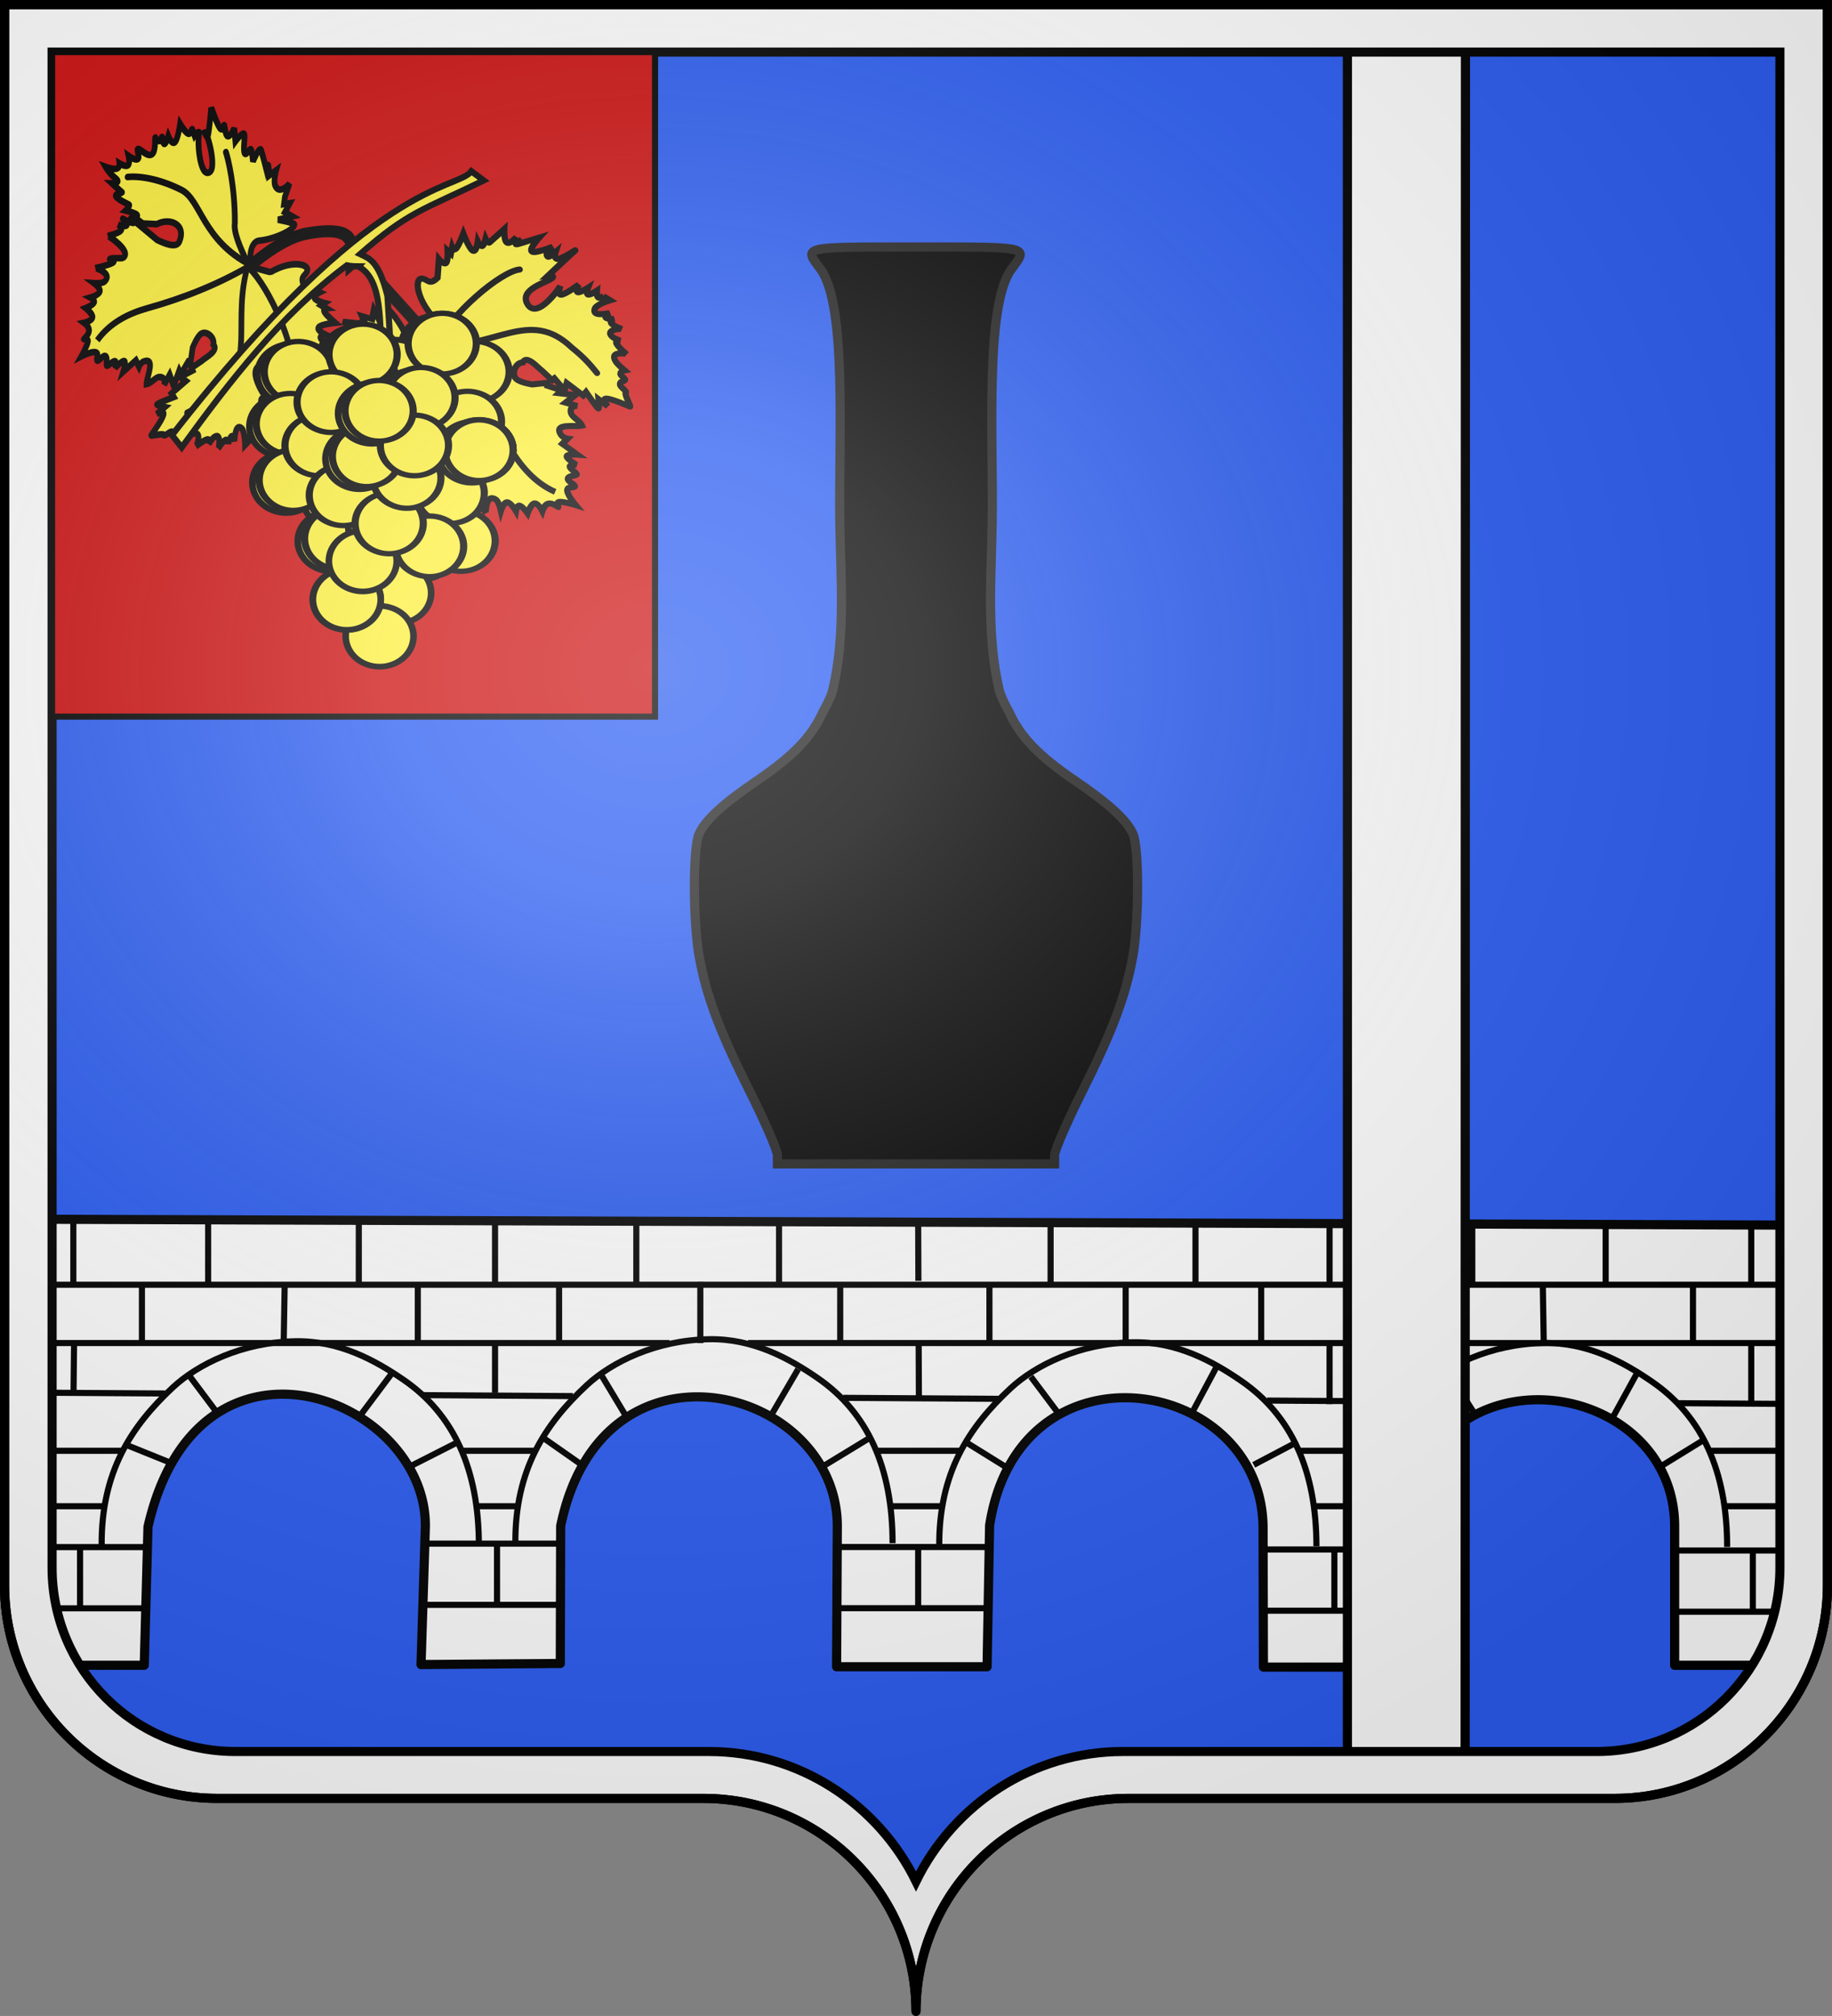<svg xmlns="http://www.w3.org/2000/svg" xmlns:xlink="http://www.w3.org/1999/xlink" width="600" height="659.979" viewBox="0 0 158.75 174.62"><rect x="0" y="0" width="158.75" height="174.62" fill="#808080" stroke="none"/><defs><g id="c"><path id="b" d="M0 0v1h.5z" transform="rotate(18 3.157 -.5)"/><use xlink:href="#b" width="810" height="540" transform="scale(-1 1)"/></g><g id="d"><use xlink:href="#c" width="810" height="540" transform="rotate(72)"/><use xlink:href="#c" width="810" height="540" transform="rotate(144)"/></g><radialGradient xlink:href="#a" id="e" cx="285.186" cy="200.448" r="300" fx="285.186" fy="200.448" gradientTransform="matrix(.41 0 0 .357 -60.297 -13.563)" gradientUnits="userSpaceOnUse"/><linearGradient id="a"><stop offset="0" style="stop-color:white;stop-opacity:.314"/><stop offset=".19" style="stop-color:white;stop-opacity:.251"/><stop offset=".6" style="stop-color:#6b6b6b;stop-opacity:.125"/><stop offset="1" style="stop-color:black;stop-opacity:.125"/></linearGradient></defs><path d="M79.375 174.228c0-10.187 8.256-18.455 18.428-18.455h42.122c10.172 0 18.428-8.269 18.428-18.456V.397H.397v136.92c0 10.187 8.256 18.456 18.428 18.456h42.122c10.172 0 18.428 8.268 18.428 18.455" style="display:inline;fill:#2b5df2;fill-opacity:1;fill-rule:nonzero;stroke:none;stroke-width:.794;stroke-linecap:round;stroke-linejoin:round;stroke-miterlimit:4;stroke-dasharray:none;stroke-dashoffset:0;stroke-opacity:1"/><path d="M91.385 100.064c0-.414 1.082-2.91 2.404-5.546 2.636-5.254 3.759-8.252 4.376-11.683.54-3 .552-9.308.021-10.575-.49-1.17-2.09-2.646-5.038-4.647-3.144-2.135-4.72-3.774-5.7-5.933 0 0-.69-1.205-.85-1.87-1.118-4.678-.703-9.606-.623-14.415.123-7.39-.657-18.974 1.692-22.108 1.459-1.946 1.69-1.893-8.292-1.893s-9.75-.053-8.292 1.893c2.349 3.134 1.57 14.718 1.692 22.108.08 4.809.495 9.737-.624 14.414-.159.666-.85 1.87-.85 1.87-.98 2.16-2.555 3.8-5.699 5.934-2.948 2.001-4.547 3.477-5.038 4.647-.531 1.267-.519 7.575.021 10.575.617 3.43 1.74 6.429 4.376 11.683 1.322 2.636 2.404 5.132 2.404 5.546v.753h24.02z" style="fill:#000;stroke:#1f1f1f;stroke-width:.794;stroke-miterlimit:4;stroke-dasharray:none;stroke-opacity:1"/><path d="M.442 105.6v32.938a18.4 18.4 0 0 0 1.305 5.708H12.5l.324-11.994c4.325-18.95 24.17-11.202 24.035 0l-.375 11.932 12.069-.094.031-11.9c3.576-17.52 24.009-12.103 23.973.062l-.063 12.12h13.04l.22-12.245c2.544-16.41 23.419-12.976 23.694.031l.032 12.245h12.194v-12.276c2.276-16.126 23.469-12.83 23.44.125v11.994h11.888a18.4 18.4 0 0 0 1.305-5.702v-32.413z" style="display:inline;fill:#fff;fill-opacity:1;fill-rule:nonzero;stroke:#000100;stroke-width:.794;stroke-linecap:round;stroke-linejoin:round;stroke-miterlimit:4;stroke-dasharray:none;stroke-dashoffset:0;stroke-opacity:1"/><path d="M-129.431 81.962h13.251M-129.431 87.262h12.722M-122.676 81.962v5.3" style="fill:none;fill-rule:evenodd;stroke:#000;stroke-width:.53;stroke-linecap:butt;stroke-linejoin:miter;stroke-miterlimit:4;stroke-dasharray:none;stroke-opacity:1" transform="translate(202.239 52.04)"/><path d="M-165.426 81.669h11.741M-165.426 86.972h11.741M-159.17 81.669v5.303M-201.592 81.97h12.34M-201.673 87.273h11.891M-195.302 81.97v5.303M-80.258 82.175h-12.46M-80.258 87.478h-12.46M-86.61 82.175v5.303M-57.103 82.266h12.79M-57.103 87.567h13.187M-50.348 82.266v5.3" style="display:inline;fill:none;fill-rule:evenodd;stroke:#000;stroke-width:.53;stroke-linecap:butt;stroke-linejoin:miter;stroke-miterlimit:4;stroke-dasharray:none;stroke-opacity:1" transform="translate(202.239 52.04)"/><path d="M-85.26 81.962c-.045-6.334 2.548-10.301 6.174-13.675 2.147-2 6-3.912 10.61-3.994 3.805-.068 6.936 1.664 9.377 3.34q6.525 4.482 6.525 14.329" style="fill:none;fill-rule:evenodd;stroke:#000;stroke-width:.53;stroke-linecap:butt;stroke-linejoin:miter;stroke-miterlimit:4;stroke-dasharray:none;stroke-opacity:1" transform="translate(202.239 52.04)"/><path d="M-120.85 81.897c-.045-6.334 2.548-10.3 6.173-13.675 2.148-2 6-3.911 10.611-3.994 3.804-.068 6.936 1.664 9.376 3.34q6.525 4.482 6.526 14.329M-157.58 81.632c-.044-6.334 2.549-10.3 6.174-13.675 2.148-2 6-3.911 10.61-3.994 3.805-.068 6.936 1.664 9.377 3.34q6.525 4.482 6.525 14.329M-193.43 81.808c-.044-6.333 2.55-10.3 6.175-13.675 2.147-1.999 6-3.91 10.61-3.993 3.805-.068 6.936 1.664 9.377 3.34q6.525 4.482 6.525 14.328" style="display:inline;fill:none;fill-rule:evenodd;stroke:#000;stroke-width:.53;stroke-linecap:butt;stroke-linejoin:miter;stroke-miterlimit:4;stroke-dasharray:none;stroke-opacity:1" transform="translate(202.239 52.04)"/><path d="m-191.27 73.127 4.04 1.63M-185.97 66.943l2.65 3.534M-168.301 66.943l-2.65 3.534M-162.564 72.878l-3.97 2.016" style="fill:none;fill-rule:evenodd;stroke:#000;stroke-width:.53;stroke-linecap:butt;stroke-linejoin:miter;stroke-miterlimit:4;stroke-dasharray:none;stroke-opacity:1" transform="translate(202.239 52.04)"/><path d="m-155.106 72.55 3.417 2.392M-150.18 66.99l2.275 3.784M-133.075 66.554l-2.213 3.783M-126.837 72.488l-4.033 2.454M-118.524 72.893l3.855 2.391M-112.911 67.208l2.65 3.534M-96.805 66.334l-2.088 3.908M-90.005 72.955l-3.596 1.892M-82.791 72.737l3.605 2.142M-76.866 66.616l2.276 3.596M-60.26 66.678l-2.213 4.034M-54.584 72.675l-3.784 2.329" style="display:inline;fill:none;fill-rule:evenodd;stroke:#000;stroke-width:.53;stroke-linecap:butt;stroke-linejoin:miter;stroke-miterlimit:4;stroke-dasharray:none;stroke-opacity:1" transform="translate(202.239 52.04)"/><path d="M-201.871 59.243h158.156M-144.224 64.293h-57.647m157.748 0h-93.292M-165.65 68.806l13.055.084m23.425.15 13.493.086m23.237.15 12.12.077m23.55.151 12.806.083m-157.408-1.01 13.421.086M-191.637 73.627h-10.076m45.807 0h-6.309m43.227 0h-7.308m42.79 0h-6.122m45.692 0h-10.023M-161.028 78.428h3.623m32.233 0h4.56m32.233 0h3.186m32.42 0h8.98m-158.078 0h8.61M-87.027 64.293v5.3m0-15.9v5.476M-122.633 64.217l.02 4.815m-.063-15.215.02 5.09M-50.486 64.217v5.377m0-15.902v5.527M-63.103 53.817v5.3M-55.536 58.993v5.3M-68.547 59.305l.08 4.988M-74.66 53.692v5.3M-79.96 58.993v5.3M-92.952 58.993v5.3M-98.645 53.88v5.3M-111.2 53.692v5.3M-116.501 58.993v5.3M-129.431 58.993v5.3M-134.732 53.692v5.3M-147.1 53.692v5.3M-159.342 64.154v4.422m0-14.571v5.152M-153.792 58.993v5.3M-166.035 59.118v5.095M-171.148 53.692v5.3M-184.203 53.692v5.3M-177.573 59.368l-.08 4.72M-195.884 53.692v5.3M-189.94 58.993v5.3M-195.821 64.293l-.045 4.159" style="fill:none;fill-rule:evenodd;stroke:#000;stroke-width:.53;stroke-linecap:butt;stroke-linejoin:miter;stroke-miterlimit:4;stroke-dasharray:none;stroke-opacity:1" transform="translate(202.239 52.04)"/><path d="M-141.554 59v5.301M-104.696 59.188v5.3" style="display:inline;fill:none;fill-rule:evenodd;stroke:#000;stroke-width:.53;stroke-linecap:butt;stroke-linejoin:miter;stroke-miterlimit:4;stroke-dasharray:none;stroke-opacity:1" transform="translate(202.239 52.04)"/><path d="m126.974 61.042.014-57.613h-10.229v149.808h10.201z" style="fill:#fff;stroke:#000;stroke-width:.794;stroke-miterlimit:4;stroke-dasharray:none;stroke-opacity:1"/><path d="M.395.395V137.32c0 10.188 8.258 18.455 18.43 18.455h42.12c10.172 0 18.43 8.267 18.43 18.455 0-10.188 8.258-18.455 18.43-18.455h42.12c10.172 0 18.43-8.267 18.43-18.455V.395Zm4.118 4.118h149.724v131.285c0 8.809-7.101 15.917-15.892 15.917h-41.02c-7.873 0-14.687 4.6-17.95 11.245-3.263-6.644-10.077-11.245-17.95-11.245h-41.02c-8.79 0-15.892-7.108-15.892-15.917z" style="color:#000;font-style:normal;font-variant:normal;font-weight:400;font-stretch:normal;font-size:medium;line-height:normal;font-family:Sans;-inkscape-font-specification:Sans;text-indent:0;text-align:start;text-decoration:none;text-decoration-line:none;letter-spacing:normal;word-spacing:normal;text-transform:none;writing-mode:lr-tb;direction:ltr;baseline-shift:baseline;text-anchor:start;display:inline;overflow:visible;visibility:visible;fill:#fff;fill-opacity:1;stroke:#000;stroke-width:.79;stroke-miterlimit:4;stroke-dasharray:none;stroke-opacity:1;marker:none"/><rect width="52.248" height="57.561" x="4.513" y="4.513" ry="0" style="fill:#cd0f0f;fill-opacity:1;fill-rule:nonzero;stroke:#000;stroke-width:.529;stroke-linecap:square;stroke-linejoin:miter;stroke-miterlimit:4;stroke-dasharray:none;stroke-opacity:1"/><g style="opacity:1"><g style="stroke:#000;stroke-width:3.144;stroke-miterlimit:4;stroke-dasharray:none;stroke-opacity:1"><g style="stroke:#000;stroke-width:2.281;stroke-miterlimit:4;stroke-dasharray:none;stroke-opacity:1"><path d="m821.35 472.914-1.106-43.995s-4.95 5.947-4.937 6.28c.414 10.392-4.74 16.859-6.634 13.773-.93-1.191-.184-3.244-4.278-2.811l-4.975 4.992s.046-2.8-1.106-2.68c-1.152.117-3.502 3.153-3.502 3.153l-.184-1.577-1.843 1.42s.553-1.46-1.105-1.105c-1.659.355-5.529 2.523-5.529 2.523s2.027-5.558 1.474-6.938-3.685 1.42-3.685 1.42.552-1.972-.185-2.208-2.764 1.261-2.764 1.261.553-1.892-.184-1.892-7.556.473-7.556.473 2.949-3.154 2.58-4.415-4.054-.631-4.054-.631 1.889-.946 1.658-1.42c-.23-.472-2.58-.472-2.58-.472s6.082.946.369-1.104-6.082-2.208-6.082-2.208 6.082-.946 5.713-2.365-7.187-3.311-7.187-3.311 4.285.078 3.87-1.735c-.127-.554-3.317-.473-3.317-.473s2.442-1.537.921-2.523c-1.52-.986-8.108-1.42-7.002-1.42 1.105 0 14.005-1.103 14.005-1.103s-2.587-1.556-.368-1.577c2.37-.022 12.12 4.273 13.263-1.892 1.279-6.9-13.49-2.51-14-2.208 0 0 3.409-1.734 2.027-2.68s-7.556-1.104-7.556-1.104 2.672-1.144 2.211-1.893c-.46-.749-4.054-1.103-4.054-1.103s2.12-1.183 1.659-1.893-3.502-.946-3.502-.946 1.475-1.458 1.29-2.207c-.184-.75-2.027-.789-2.027-.789h.184l-.921-2.68s4.391 1.745 6.234 1.115c3.16-1.517-1.026-3.618-2.917-4.742 0 0 2.396.315 2.212-.473-.185-.789-2.028-2.208-2.028-2.208s1.797.513 1.843-.63-1.658-3.943-1.658-3.943c.23.492 5.47 3.82 4.607-.315-.162-.776-1.29-2.68-1.29-2.68s1.474 1.34 1.843 0c.368-1.341-.369-5.362-.369-5.362.064.437 4.38 5.148 4.976.315.174-1.414-.369-4.415-.369-4.415s1.429.71 2.027 0c.6-.71-.552-2.838.369-2.838s1.705.788 2.396-.158-.553-3.47.368-3.627c.922-.158 1.843-5.519 2.212-4.888.368.63 3.225 6.307 4.791 7.569s1.474-2.523 1.474-2.523l.922 4.1s2.211-3.154 2.396-2.523c.184.63-.553 7.41-.553 7.41l1.658-.314 1.659 7.253 2.396-1.577v5.677h1.105l.553 4.888c.505 1.757.298 8.14 3.502 6.803 2.211 1.582 6.157-.618 5.973-3.165-.137-1.895-3.21-5.215-3.21-5.215l-4.79-2.996.737-.788-2.949-4.573 1.474-.158-4.238-4.257h4.607l-2.58-3.627s1.498 1.643 2.948.315c1.982-1.813-.184-4.533.553-6.938 2.396 1.03 7.372 7.208 8.293 2.365.297-1.56-.921-2.838-.921-2.838l2.764-.315-1.659-6.465s2.81 2.562 3.502 1.892c.69-.67-.737-4.573-.737-4.573s1.797 1.656 2.395.946c.6-.71-.737-3.785 0-3.785.738 0 2.627 1.538 3.502.789.875-.75-.922-3.785 0-3.785.921 0 2.073 1.853 3.133.474s1.105-5.993 1.105-5.993 2.488 3.706 3.87 4.573 1.475-1.734 1.659-1.103c.184.63.645 2.562 2.027 3.153s3.502-.788 3.502-.788-.83 3.272.368 3.942 4.423-1.262 4.423-1.262-.322 3.115.369 3.943c.69.828 2.395-.631 2.395-.631s-.69 3.548.369 4.415c1.06.867 3.87-.946 3.87-.946s-1.644 3.037-1.29 4.258c1.244 4.29 6.266-1.466 6.266-1.577 0 0-1.429 5.676-1.29 7.411.138 1.735 1.889-1.656 1.842-.473s-2.139 4.56-2.027 5.204c.737 4.22 10.32-2.667 10.32-2.839 0 0-1.06 4.297-.553 5.677s2.58-.158 2.58-.158-2.119 2.484-1.842 3.154c.276.67 3.685-.946 2.948-.473s-2.902 2.602-3.317 3.47c-.415.866 3.501-.947 1.659 0l-11.795 6.78c-2.483 2.295-6.585 6.232-4.607 8.368 4.849 5.235 10.132-.533 10.11-6.307l2.79-5.373 3.317-2.05s-.138 1.617.922.946c1.06-.67 3.317-3.626 3.317-3.626s.737 2.68 1.474 2.05 3.778-3.548 5.16-3.785-.368 3.311.369 2.838 4.791-2.523 4.791-2.523-1.843 3.785 1.106 2.05c2.948-1.734 5.713-2.207 5.713-2.207s-2.258 2.483-2.58 3.942c-.323 1.458 1.29 1.892 1.29 1.892s-2.442 1.853-2.212 2.996 3.133 1.577 3.133 1.577-2.902 1.932-2.764 3.154 4.423.63 3.317 1.734-4.469 2.405-4.239 4.416c.23 2.01 5.898 3.626 5.16 3.626s-1.75.592-2.027 1.262c-.276.67 1.659 1.42.922 1.42s-2.58-.632-2.765 0c-.184.63 2.028 2.522 2.028 2.522s-3.824.158-3.318 1.735c.507 1.576 5.345 4.573 5.345 4.573s-3.778.749-4.792 1.734c-1.013.986 1.475 2.208.737 2.208h-2.58s1.29 2.365 0 2.207c-1.796-1.925-15.23-6.109-15.342-1.718-.096 3.7 14.605 4.961 14.605 3.926 0 0-2.764-.158-1.658.788s9.03 5.204 9.03 5.204-6.542-.158-8.662.473c-2.119.63.922 2.05.185 2.05s-3.732-1.025-4.423-.158c-.691.868 1.658 3.627 1.658 3.627l-4.791-1.419s2.211 4.415.921 4.415-4.975-2.641-6.634-2.523 1.29 2.996 0 2.996-4.423-.946-4.423-.946 4.239 4.73 2.58 4.73-7.371-.63-7.371-.63 1.474 1.261.737 1.261-3.686-1.103-3.686-1.103l.553 3.469s-3.166-2.663-5.16-2.523c-4.198.295-1.843 5.834-1.843 5.834l-3.686-3.627-2.395-1.419-.737 2.366-2.212-3.154-2.764 2.207 1.437-5.953s-4.04 6.011-4.696 5.683c-1.688-.845-1.435-9.678.863-15.814 1.62-4.321-5.897-6.622-5.897-6.622l1.29 44.783z" style="display:inline;fill:#fcef3c;fill-opacity:1;fill-rule:evenodd;stroke:#000;stroke-width:2.281;stroke-linecap:butt;stroke-linejoin:miter;stroke-miterlimit:4;stroke-dasharray:none;stroke-opacity:1" transform="matrix(-.18 .142 -.155 -.181 251.859 -9.409)"/><g style="fill:none;stroke:#000;stroke-width:2.281;stroke-linecap:round;stroke-miterlimit:4;stroke-dasharray:none;stroke-opacity:1"><path d="m823.5 359-.25-.5c3.823 7.39 3.537 16.009 2 23.75-3.095 15.594-4.637 30.587-4 46.25 17.365-15.279 31.48-10.058 38.5-16.25 6.708-5.916 12.04-13.09 14.25-19" style="fill:none;fill-opacity:.75;fill-rule:evenodd;stroke:#000;stroke-width:2.281;stroke-linecap:round;stroke-linejoin:miter;stroke-miterlimit:4;stroke-dasharray:none;stroke-opacity:1" transform="matrix(-.18 .142 -.155 -.181 251.859 -9.409)"/><path d="M822.25 427.75C805.49 412.69 785.198 417.046 783 396c-1.205-6.077-1.095-9.522-1-13M821 427.25c-11.489 5.633-36.334 6.472-42.25 2.75M822.5 427.5c6.914-.748 13.286-1.135 16.25.75 12.541 5.21 23.661 6.477 26 6.5" style="fill:none;fill-opacity:.75;fill-rule:evenodd;stroke:#000;stroke-width:2.281;stroke-linecap:round;stroke-linejoin:miter;stroke-miterlimit:4;stroke-dasharray:none;stroke-opacity:1" transform="matrix(-.18 .142 -.155 -.181 251.859 -9.409)"/></g></g><g style="stroke:#000;stroke-width:2.451;stroke-miterlimit:4;stroke-dasharray:none;stroke-opacity:1"><path d="M801.818 465.433c6.528 2.545 13.172 11.346 19.371-11.903 2.578-9.668-.945-24.611-.945-24.611s-4.95 5.947-4.937 6.28c.414 10.392-4.74 16.859-6.634 13.773-.93-1.191-.184-3.244-4.278-2.811l-4.975 4.992s.046-2.8-1.106-2.68c-1.152.117-3.502 3.153-3.502 3.153l-.184-1.577-1.843 1.42s.553-1.46-1.105-1.105c-1.659.355-5.529 2.523-5.529 2.523s2.027-5.558 1.474-6.938-3.685 1.42-3.685 1.42.552-1.972-.185-2.208-2.764 1.261-2.764 1.261.553-1.892-.184-1.892-7.556.473-7.556.473 2.949-3.154 2.58-4.415-4.054-.631-4.054-.631 1.889-.946 1.658-1.42c-.23-.472-2.58-.472-2.58-.472s6.082.946.369-1.104-6.082-2.208-6.082-2.208 6.082-.946 5.713-2.365-7.187-3.311-7.187-3.311 4.285.078 3.87-1.735c-.127-.554-3.317-.473-3.317-.473s2.442-1.537.921-2.523c-1.52-.986-8.108-1.42-7.002-1.42 1.105 0 14.005-1.103 14.005-1.103s-2.587-1.556-.368-1.577c2.37-.022 12.12 4.273 13.263-1.892 1.279-6.9-13.49-2.51-14-2.208 0 0 3.409-1.734 2.027-2.68s-7.556-1.104-7.556-1.104 2.672-1.144 2.211-1.893c-.46-.749-4.054-1.103-4.054-1.103s2.12-1.183 1.659-1.893-3.502-.946-3.502-.946 1.475-1.458 1.29-2.207c-.184-.75-2.027-.789-2.027-.789h.184l-.921-2.68s4.391 1.745 6.234 1.115c3.16-1.517-1.026-3.618-2.917-4.742 0 0 2.396.315 2.212-.473-.185-.789-2.028-2.208-2.028-2.208s1.797.513 1.843-.63-1.658-3.943-1.658-3.943c.23.492 5.47 3.82 4.607-.315-.162-.776-1.29-2.68-1.29-2.68s1.474 1.34 1.843 0c.368-1.341-.369-5.362-.369-5.362.064.437 4.38 5.148 4.976.315.174-1.414-.369-4.415-.369-4.415s1.429.71 2.027 0c.6-.71-.552-2.838.369-2.838s1.705.788 2.396-.158-.553-3.47.368-3.627c.922-.158 1.843-5.519 2.212-4.888.368.63 3.225 6.307 4.791 7.569s1.474-2.523 1.474-2.523l.922 4.1s2.211-3.154 2.396-2.523c.184.63-.553 7.41-.553 7.41l1.658-.314 1.659 7.253 2.396-1.577v5.677h1.105l.553 4.888c.505 1.757.298 8.14 3.502 6.803 2.211 1.582 6.157-.618 5.973-3.165-.137-1.895-3.21-5.215-3.21-5.215l-4.79-2.996.737-.788-2.949-4.573 1.474-.158-4.238-4.257h4.607l-2.58-3.627s1.498 1.643 2.948.315c1.982-1.813-.184-4.533.553-6.938 2.396 1.03 7.372 7.208 8.293 2.365.297-1.56-.921-2.838-.921-2.838l2.764-.315-1.659-6.465s2.81 2.562 3.502 1.892c.69-.67-.737-4.573-.737-4.573s1.797 1.656 2.395.946c.6-.71-.737-3.785 0-3.785.738 0 2.627 1.538 3.502.789.875-.75-.922-3.785 0-3.785.921 0 2.073 1.853 3.133.474s1.105-5.993 1.105-5.993 2.488 3.706 3.87 4.573 1.475-1.734 1.659-1.103c.184.63.645 2.562 2.027 3.153s3.502-.788 3.502-.788-.83 3.272.368 3.942 4.423-1.262 4.423-1.262-.322 3.115.369 3.943c.69.828 2.395-.631 2.395-.631s-.69 3.548.369 4.415c1.06.867 3.87-.946 3.87-.946s-1.644 3.037-1.29 4.258c1.244 4.29 6.266-1.466 6.266-1.577 0 0-1.429 5.676-1.29 7.411.138 1.735 1.889-1.656 1.842-.473s-2.139 4.56-2.027 5.204c.737 4.22 10.32-2.667 10.32-2.839 0 0-1.06 4.297-.553 5.677s2.58-.158 2.58-.158-2.119 2.484-1.842 3.154c.276.67 3.685-.946 2.948-.473s-2.902 2.602-3.317 3.47c-.415.866 3.501-.947 1.659 0l-11.795 6.78c-2.483 2.295-6.585 6.232-4.607 8.368 4.849 5.235 10.132-.533 10.11-6.307l2.79-5.373 3.317-2.05s-.138 1.617.922.946c1.06-.67 3.317-3.626 3.317-3.626s.737 2.68 1.474 2.05 3.778-3.548 5.16-3.785-.368 3.311.369 2.838 4.791-2.523 4.791-2.523-1.843 3.785 1.106 2.05c2.948-1.734 5.713-2.207 5.713-2.207s-2.258 2.483-2.58 3.942c-.323 1.458 1.29 1.892 1.29 1.892s-2.442 1.853-2.212 2.996 3.133 1.577 3.133 1.577-2.902 1.932-2.764 3.154 4.423.63 3.317 1.734-4.469 2.405-4.239 4.416c.23 2.01 5.898 3.626 5.16 3.626s-1.75.592-2.027 1.262c-.276.67 1.659 1.42.922 1.42s-2.58-.632-2.765 0c-.184.63 2.028 2.522 2.028 2.522s-3.824.158-3.318 1.735c.507 1.576 5.345 4.573 5.345 4.573s-3.778.749-4.792 1.734c-1.013.986 1.475 2.208.737 2.208h-2.58s1.29 2.365 0 2.207c-1.796-1.925-15.23-6.109-15.342-1.718-.096 3.7 14.605 4.961 14.605 3.926 0 0-2.764-.158-1.658.788s9.03 5.204 9.03 5.204-6.542-.158-8.662.473c-2.119.63.922 2.05.185 2.05s-3.732-1.025-4.423-.158c-.691.868 1.658 3.627 1.658 3.627l-4.791-1.419s2.211 4.415.921 4.415-4.975-2.641-6.634-2.523 1.29 2.996 0 2.996-4.423-.946-4.423-.946 4.239 4.73 2.58 4.73-7.371-.63-7.371-.63 1.474 1.261.737 1.261-3.686-1.103-3.686-1.103l.553 3.469s-3.166-2.663-5.16-2.523c-4.198.295-1.843 5.834-1.843 5.834l-3.686-3.627-2.395-1.419-.737 2.366-2.212-3.154-2.764 2.207 1.437-5.953s-4.04 6.011-4.696 5.683c-1.688-.845-1.435-9.678.863-15.814 1.62-4.321-5.897-6.622-5.897-6.622s3.91 15.647.755 26.222c-6.669 22.35-12.833 16.827-20.412 14.109z" style="display:inline;fill:#fcef3c;fill-opacity:1;fill-rule:evenodd;stroke:#000;stroke-width:2.451;stroke-linecap:butt;stroke-linejoin:miter;stroke-miterlimit:4;stroke-dasharray:none;stroke-opacity:1" transform="matrix(-.077 -.211 .188 -.099 4.425 238.675)"/><g style="fill:none;stroke:#000;stroke-width:2.451;stroke-linecap:round;stroke-miterlimit:4;stroke-dasharray:none;stroke-opacity:1"><path d="m823.5 359-.25-.5c3.823 7.39 3.537 16.009 2 23.75-3.095 15.594-4.637 30.587-4 46.25 17.365-15.279 31.48-10.058 38.5-16.25 6.708-5.916 12.04-13.09 14.25-19" style="fill:none;fill-opacity:.75;fill-rule:evenodd;stroke:#000;stroke-width:2.451;stroke-linecap:round;stroke-linejoin:miter;stroke-miterlimit:4;stroke-dasharray:none;stroke-opacity:1" transform="matrix(-.077 -.211 .188 -.099 4.425 238.675)"/><path d="M822.25 427.75C805.49 412.69 785.198 417.046 783 396c-1.205-6.077-1.095-9.522-1-13M821 427.25c-11.489 5.633-36.334 6.472-42.25 2.75M822.5 427.5c6.914-.748 13.286-1.135 16.25.75 12.541 5.21 23.661 6.477 26 6.5" style="fill:none;fill-opacity:.75;fill-rule:evenodd;stroke:#000;stroke-width:2.451;stroke-linecap:round;stroke-linejoin:miter;stroke-miterlimit:4;stroke-dasharray:none;stroke-opacity:1" transform="matrix(-.077 -.211 .188 -.099 4.425 238.675)"/></g></g><path d="M790.177 278.36c-3.6 0-5.851-.521-5.851-.521-33.429 24.913-60.161 59.679-84.174 92.768l-4.95-6.254C797.673 232.894 840.48 239.614 847.792 229.891l6.302 4.69c-31.568 15.323-38.23 15.814-63.017 37.525 4.501 2.155 9.452 3.12 13.954 21.368l1.8 29.186h-4.501c-1.752-13.954.84-37.426-12.154-44.3z" style="fill:#fcef3c;fill-opacity:1;fill-rule:evenodd;stroke:#000;stroke-width:3.144;stroke-linecap:butt;stroke-linejoin:miter;stroke-miterlimit:4;stroke-dasharray:none;stroke-opacity:1" transform="matrix(.17 0 0 .17 -103.28 -24.247)"/><g style="stroke:#000;stroke-width:2.552;stroke-miterlimit:4;stroke-dasharray:none;stroke-opacity:1"><path d="M783.942 599.635a19.092 19.799 0 0 1-12.265-24.938 19.092 19.799 0 0 1 24.042-12.73 19.092 19.799 0 0 1 12.285 24.928 19.092 19.799 0 0 1-24.03 12.75l5.864-18.841z" style="fill:#fcef3c;fill-opacity:1;fill-rule:evenodd;stroke:#000;stroke-width:3.726;stroke-linecap:round;stroke-linejoin:round;stroke-miterlimit:4;stroke-dasharray:none;stroke-dashoffset:0;stroke-opacity:1" transform="matrix(.154 0 0 .133 -80.748 -38.067)"/><path d="M837.268 382.402a12.153 14.593 0 0 1-7.807-18.38 12.153 14.593 0 0 1 15.304-9.383 12.153 14.593 0 0 1 7.82 18.373 12.153 14.593 0 0 1-15.297 9.398l3.734-13.887z" style="fill:#fcef3c;fill-opacity:1;fill-rule:evenodd;stroke:#000;stroke-width:2.552;stroke-linecap:round;stroke-linejoin:round;stroke-miterlimit:4;stroke-dasharray:none;stroke-dashoffset:0;stroke-opacity:1" transform="matrix(.243 0 0 .18 -162.858 -27.355)"/><path d="M837.268 382.504a12.153 14.593 0 0 1-7.807-18.38 12.153 14.593 0 0 1 15.304-9.382 12.153 14.593 0 0 1 7.82 18.372 12.153 14.593 0 0 1-15.297 9.398l3.734-13.887z" style="fill:#fcef3c;fill-opacity:1;fill-rule:evenodd;stroke:#000;stroke-width:2.552;stroke-linecap:round;stroke-linejoin:round;stroke-miterlimit:4;stroke-dasharray:none;stroke-dashoffset:0;stroke-opacity:1" transform="matrix(.243 0 0 .18 -162.858 -27.355)"/><path d="M783.942 599.635a19.092 19.799 0 0 1-12.265-24.938 19.092 19.799 0 0 1 24.042-12.73 19.092 19.799 0 0 1 12.285 24.928 19.092 19.799 0 0 1-24.03 12.75l5.864-18.841z" style="fill:#fcef3c;fill-opacity:1;fill-rule:evenodd;stroke:#000;stroke-width:3.726;stroke-linecap:round;stroke-linejoin:round;stroke-miterlimit:4;stroke-dasharray:none;stroke-dashoffset:0;stroke-opacity:1" transform="matrix(.154 0 0 .133 -83.242 -34.318)"/><path d="M829.46 364.13c2.07-7.664 8.921-11.864 15.305-9.383s9.885 10.706 7.82 18.373c-2.063 7.666-8.911 11.873-15.305 9.387s-9.889-10.713-7.82-18.377" style="fill:#fcef3c;fill-opacity:1;fill-rule:evenodd;stroke:#000;stroke-width:2.552;stroke-linecap:round;stroke-linejoin:round;stroke-miterlimit:4;stroke-dasharray:none;stroke-dashoffset:0;stroke-opacity:1" transform="matrix(.243 0 0 .18 -162.858 -27.355)"/><path d="M783.942 599.635a19.092 19.799 0 0 1-12.265-24.938 19.092 19.799 0 0 1 24.042-12.73 19.092 19.799 0 0 1 12.285 24.928 19.092 19.799 0 0 1-24.03 12.75l5.864-18.841z" style="fill:#fcef3c;fill-opacity:1;fill-rule:evenodd;stroke:#000;stroke-width:3.726;stroke-linecap:round;stroke-linejoin:round;stroke-miterlimit:4;stroke-dasharray:none;stroke-dashoffset:0;stroke-opacity:1" transform="matrix(.154 0 0 .133 -81.75 -40.505)"/><path d="M783.942 599.635a19.092 19.799 0 0 1-12.265-24.938 19.092 19.799 0 0 1 24.042-12.73 19.092 19.799 0 0 1 12.285 24.928 19.092 19.799 0 0 1-24.03 12.75l5.864-18.841z" style="fill:#fcef3c;fill-opacity:1;fill-rule:evenodd;stroke:#000;stroke-width:3.726;stroke-linecap:round;stroke-linejoin:round;stroke-miterlimit:4;stroke-dasharray:none;stroke-dashoffset:0;stroke-opacity:1" transform="matrix(.154 0 0 .133 -83.935 -47.254)"/><path d="M783.942 599.635a19.092 19.799 0 0 1-12.265-24.938 19.092 19.799 0 0 1 24.042-12.73 19.092 19.799 0 0 1 12.285 24.928 19.092 19.799 0 0 1-24.03 12.75l5.864-18.841z" style="fill:#fcef3c;fill-opacity:1;fill-rule:evenodd;stroke:#000;stroke-width:3.726;stroke-linecap:round;stroke-linejoin:round;stroke-miterlimit:4;stroke-dasharray:none;stroke-dashoffset:0;stroke-opacity:1" transform="matrix(.154 0 0 .133 -81.094 -44.817)"/><path d="M783.942 599.635a19.092 19.799 0 0 1-12.265-24.938 19.092 19.799 0 0 1 24.042-12.73 19.092 19.799 0 0 1 12.285 24.928 19.092 19.799 0 0 1-24.03 12.75l5.864-18.841z" style="fill:#fcef3c;fill-opacity:1;fill-rule:evenodd;stroke:#000;stroke-width:3.726;stroke-linecap:round;stroke-linejoin:round;stroke-miterlimit:4;stroke-dasharray:none;stroke-dashoffset:0;stroke-opacity:1" transform="matrix(.154 0 0 .133 -87.43 -45.192)"/><path d="M783.942 599.635a19.092 19.799 0 0 1-12.265-24.938 19.092 19.799 0 0 1 24.042-12.73 19.092 19.799 0 0 1 12.285 24.928 19.092 19.799 0 0 1-24.03 12.75l5.864-18.841z" style="fill:#fcef3c;fill-opacity:1;fill-rule:evenodd;stroke:#000;stroke-width:3.726;stroke-linecap:round;stroke-linejoin:round;stroke-miterlimit:4;stroke-dasharray:none;stroke-dashoffset:0;stroke-opacity:1" transform="matrix(.154 0 0 .133 -96.388 -44.817)"/><path d="M783.942 599.635a19.092 19.799 0 0 1-12.265-24.938 19.092 19.799 0 0 1 24.042-12.73 19.092 19.799 0 0 1 12.285 24.928 19.092 19.799 0 0 1-24.03 12.75l5.864-18.841z" style="fill:#fcef3c;fill-opacity:1;fill-rule:evenodd;stroke:#000;stroke-width:3.726;stroke-linecap:round;stroke-linejoin:round;stroke-miterlimit:4;stroke-dasharray:none;stroke-dashoffset:0;stroke-opacity:1" transform="matrix(.154 0 0 .133 -92.493 -34.13)"/><path d="M783.942 599.635a19.092 19.799 0 0 1-12.265-24.938 19.092 19.799 0 0 1 24.042-12.73 19.092 19.799 0 0 1 12.285 24.928 19.092 19.799 0 0 1-24.03 12.75l5.864-18.841z" style="fill:#fcef3c;fill-opacity:1;fill-rule:evenodd;stroke:#000;stroke-width:3.726;stroke-linecap:round;stroke-linejoin:round;stroke-miterlimit:4;stroke-dasharray:none;stroke-dashoffset:0;stroke-opacity:1" transform="matrix(.154 0 0 .133 -97.081 -40.317)"/><path d="M783.942 599.635a19.092 19.799 0 0 1-12.265-24.938 19.092 19.799 0 0 1 24.042-12.73 19.092 19.799 0 0 1 12.285 24.928 19.092 19.799 0 0 1-24.03 12.75l5.864-18.841z" style="fill:#fcef3c;fill-opacity:1;fill-rule:evenodd;stroke:#000;stroke-width:3.726;stroke-linecap:round;stroke-linejoin:round;stroke-miterlimit:4;stroke-dasharray:none;stroke-dashoffset:0;stroke-opacity:1" transform="matrix(.154 0 0 .133 -96.825 -35.443)"/><path d="M783.942 599.635a19.092 19.799 0 0 1-12.265-24.938 19.092 19.799 0 0 1 24.042-12.73 19.092 19.799 0 0 1 12.285 24.928 19.092 19.799 0 0 1-24.03 12.75l5.864-18.841z" style="fill:#fcef3c;fill-opacity:1;fill-rule:evenodd;stroke:#000;stroke-width:3.726;stroke-linecap:round;stroke-linejoin:round;stroke-miterlimit:4;stroke-dasharray:none;stroke-dashoffset:0;stroke-opacity:1" transform="matrix(.154 0 0 .133 -92.892 -30.38)"/><path d="M783.942 599.635a19.092 19.799 0 0 1-12.265-24.938 19.092 19.799 0 0 1 24.042-12.73 19.092 19.799 0 0 1 12.285 24.928 19.092 19.799 0 0 1-24.03 12.75l5.864-18.841z" style="fill:#fcef3c;fill-opacity:1;fill-rule:evenodd;stroke:#000;stroke-width:3.726;stroke-linecap:round;stroke-linejoin:round;stroke-miterlimit:4;stroke-dasharray:none;stroke-dashoffset:0;stroke-opacity:1" transform="matrix(.154 0 0 .133 -94.64 -38.442)"/><path d="M824.235 331.225a12.153 14.593 0 0 1-7.808-18.38 12.153 14.593 0 0 1 15.305-9.383 12.153 14.593 0 0 1 7.82 18.372 12.153 14.593 0 0 1-15.298 9.398l3.734-13.887z" style="fill:#fcef3c;fill-opacity:1;fill-rule:evenodd;stroke:#000;stroke-width:2.552;stroke-linecap:round;stroke-linejoin:round;stroke-miterlimit:4;stroke-dasharray:none;stroke-dashoffset:0;stroke-opacity:1" transform="matrix(.243 0 0 .18 -162.858 -27.355)"/><path d="M828.033 326.395c2.07-7.664 8.92-11.864 15.305-9.382 6.383 2.481 9.884 10.705 7.82 18.372s-8.912 11.873-15.306 9.387-9.888-10.713-7.819-18.377" style="fill:#fcef3c;fill-opacity:1;fill-rule:evenodd;stroke:#000;stroke-width:2.552;stroke-linecap:round;stroke-linejoin:round;stroke-miterlimit:4;stroke-dasharray:none;stroke-dashoffset:0;stroke-opacity:1" transform="matrix(.243 0 0 .18 -162.858 -27.355)"/><path d="M825.332 350.369c2.07-7.664 8.92-11.864 15.305-9.383s9.884 10.706 7.82 18.373c-2.064 7.666-8.912 11.873-15.306 9.387s-9.888-10.713-7.819-18.377M816.33 312.844c2.07-7.664 8.92-11.864 15.304-9.382s9.885 10.706 7.82 18.372c-2.063 7.667-8.911 11.874-15.305 9.388s-9.889-10.713-7.819-18.378" style="fill:#fcef3c;fill-opacity:1;fill-rule:evenodd;stroke:#000;stroke-width:2.552;stroke-linecap:round;stroke-linejoin:round;stroke-miterlimit:4;stroke-dasharray:none;stroke-dashoffset:0;stroke-opacity:1" transform="matrix(.243 0 0 .18 -162.858 -27.355)"/><path d="M783.942 599.635a19.092 19.799 0 0 1-12.265-24.938 19.092 19.799 0 0 1 24.042-12.73 19.092 19.799 0 0 1 12.285 24.928 19.092 19.799 0 0 1-24.03 12.75l5.864-18.841z" style="fill:#fcef3c;fill-opacity:1;fill-rule:evenodd;stroke:#000;stroke-width:3.726;stroke-linecap:round;stroke-linejoin:round;stroke-miterlimit:4;stroke-dasharray:none;stroke-dashoffset:0;stroke-opacity:1" transform="matrix(.154 0 0 .133 -85.773 -42.567)"/><path d="M783.942 599.635a19.092 19.799 0 0 1-12.265-24.938 19.092 19.799 0 0 1 24.042-12.73 19.092 19.799 0 0 1 12.285 24.928 19.092 19.799 0 0 1-24.03 12.75l5.864-18.841z" style="fill:#fcef3c;fill-opacity:1;fill-rule:evenodd;stroke:#000;stroke-width:3.726;stroke-linecap:round;stroke-linejoin:round;stroke-miterlimit:4;stroke-dasharray:none;stroke-dashoffset:0;stroke-opacity:1" transform="matrix(.154 0 0 .133 -90.783 -46.317)"/><path d="M783.942 599.635a19.092 19.799 0 0 1-12.265-24.938 19.092 19.799 0 0 1 24.042-12.73 19.092 19.799 0 0 1 12.285 24.928 19.092 19.799 0 0 1-24.03 12.75l5.864-18.841z" style="fill:#fcef3c;fill-opacity:1;fill-rule:evenodd;stroke:#000;stroke-width:3.726;stroke-linecap:round;stroke-linejoin:round;stroke-miterlimit:4;stroke-dasharray:none;stroke-dashoffset:0;stroke-opacity:1" transform="matrix(.154 0 0 .133 -93.548 -42.192)"/><path d="M765.016 326.395c2.07-7.664 8.92-11.864 15.304-9.382 6.384 2.481 9.885 10.705 7.82 18.372s-8.912 11.873-15.305 9.387c-6.394-2.485-9.889-10.713-7.82-18.377" style="fill:#fcef3c;fill-opacity:1;fill-rule:evenodd;stroke:#000;stroke-width:2.552;stroke-linecap:round;stroke-linejoin:round;stroke-miterlimit:4;stroke-dasharray:none;stroke-dashoffset:0;stroke-opacity:1" transform="matrix(.243 0 0 .18 -162.858 -27.355)"/><path d="M762.16 351.411c2.07-7.664 8.921-11.864 15.305-9.382 6.384 2.481 9.884 10.706 7.82 18.372s-8.912 11.873-15.305 9.388c-6.394-2.486-9.89-10.714-7.82-18.378" style="fill:#fcef3c;fill-opacity:1;fill-rule:evenodd;stroke:#000;stroke-width:2.552;stroke-linecap:round;stroke-linejoin:round;stroke-miterlimit:4;stroke-dasharray:none;stroke-dashoffset:0;stroke-opacity:1" transform="matrix(.243 0 0 .18 -162.858 -27.355)"/><path d="M783.942 599.635a19.092 19.799 0 0 1-12.265-24.938 19.092 19.799 0 0 1 24.042-12.73 19.092 19.799 0 0 1 12.285 24.928 19.092 19.799 0 0 1-24.03 12.75l5.864-18.841z" style="fill:#fcef3c;fill-opacity:1;fill-rule:evenodd;stroke:#000;stroke-width:3.726;stroke-linecap:round;stroke-linejoin:round;stroke-miterlimit:4;stroke-dasharray:none;stroke-dashoffset:0;stroke-opacity:1" transform="matrix(.154 0 0 .133 -85.027 -29.708)"/><path d="M830.872 426.18a12.153 14.593 0 0 1-7.807-18.38 12.153 14.593 0 0 1 15.304-9.382 12.153 14.593 0 0 1 7.82 18.372 12.153 14.593 0 0 1-15.297 9.398l3.733-13.887zM779.42 406.655c2.07-7.664 8.92-11.864 15.304-9.382 6.384 2.481 9.885 10.706 7.82 18.372s-8.912 11.873-15.305 9.388c-6.394-2.486-9.889-10.714-7.82-18.378" style="fill:#fcef3c;fill-opacity:1;fill-rule:evenodd;stroke:#000;stroke-width:2.552;stroke-linecap:round;stroke-linejoin:round;stroke-miterlimit:4;stroke-dasharray:none;stroke-dashoffset:0;stroke-opacity:1" transform="matrix(.243 0 0 .18 -162.858 -27.355)"/><path d="M771.677 574.697c3.251-10.398 14.014-16.096 24.042-12.73 10.028 3.368 15.528 14.526 12.285 24.928-3.242 10.4-14 16.109-24.044 12.736-10.044-3.372-15.534-14.535-12.283-24.934" style="fill:#fcef3c;fill-opacity:1;fill-rule:evenodd;stroke:#000;stroke-width:3.726;stroke-linecap:round;stroke-linejoin:round;stroke-miterlimit:4;stroke-dasharray:none;stroke-dashoffset:0;stroke-opacity:1" transform="matrix(.154 0 0 .133 -87.212 -25.88)"/><path d="M771.677 574.697c3.251-10.398 14.014-16.096 24.042-12.73 10.028 3.368 15.528 14.526 12.285 24.928-3.242 10.4-14 16.109-24.044 12.736-10.044-3.372-15.534-14.535-12.283-24.934" style="fill:#fcef3c;fill-opacity:1;fill-rule:evenodd;stroke:#000;stroke-width:3.726;stroke-linecap:round;stroke-linejoin:round;stroke-miterlimit:4;stroke-dasharray:none;stroke-dashoffset:0;stroke-opacity:1" transform="matrix(.154 0 0 .133 -88.741 -22.13)"/><path d="M783.942 599.635a19.092 19.799 0 0 1-12.265-24.938 19.092 19.799 0 0 1 24.042-12.73 19.092 19.799 0 0 1 12.285 24.928 19.092 19.799 0 0 1-24.03 12.75l5.864-18.841z" style="fill:#fcef3c;fill-opacity:1;fill-rule:evenodd;stroke:#000;stroke-width:3.726;stroke-linecap:round;stroke-linejoin:round;stroke-miterlimit:4;stroke-dasharray:none;stroke-dashoffset:0;stroke-opacity:1" transform="matrix(.154 0 0 .133 -91.582 -25.318)"/><path d="M771.677 574.697c3.251-10.398 14.014-16.096 24.042-12.73 10.028 3.368 15.528 14.526 12.285 24.928-3.242 10.4-14 16.109-24.044 12.736-10.044-3.372-15.534-14.535-12.283-24.934" style="fill:#fcef3c;fill-opacity:1;fill-rule:evenodd;stroke:#000;stroke-width:3.726;stroke-linecap:round;stroke-linejoin:round;stroke-miterlimit:4;stroke-dasharray:none;stroke-dashoffset:0;stroke-opacity:1" transform="matrix(.154 0 0 .133 -91.582 -25.318)"/><path d="M783.942 599.635a19.092 19.799 0 0 1-12.265-24.938 19.092 19.799 0 0 1 24.042-12.73 19.092 19.799 0 0 1 12.285 24.928 19.092 19.799 0 0 1-24.03 12.75l5.864-18.841z" style="fill:#fcef3c;fill-opacity:1;fill-rule:evenodd;stroke:#000;stroke-width:3.726;stroke-linecap:round;stroke-linejoin:round;stroke-miterlimit:4;stroke-dasharray:none;stroke-dashoffset:0;stroke-opacity:1" transform="matrix(.154 0 0 .133 -88.523 -31.693)"/><path d="M819.185 384.766c2.07-7.664 8.92-11.864 15.305-9.382 6.383 2.481 9.884 10.705 7.82 18.372s-8.912 11.873-15.306 9.387-9.888-10.713-7.819-18.377" style="fill:#fcef3c;fill-opacity:1;fill-rule:evenodd;stroke:#000;stroke-width:2.552;stroke-linecap:round;stroke-linejoin:round;stroke-miterlimit:4;stroke-dasharray:none;stroke-dashoffset:0;stroke-opacity:1" transform="matrix(.243 0 0 .18 -162.858 -27.355)"/><path d="M811.829 410.393c2.07-7.664 8.92-11.864 15.304-9.383s9.885 10.706 7.82 18.373c-2.064 7.666-8.912 11.873-15.305 9.387-6.394-2.485-9.889-10.713-7.82-18.377" style="fill:#fcef3c;fill-opacity:1;fill-rule:evenodd;stroke:#000;stroke-width:2.552;stroke-linecap:round;stroke-linejoin:round;stroke-miterlimit:4;stroke-dasharray:none;stroke-dashoffset:0;stroke-opacity:1" transform="matrix(.243 0 0 .18 -162.858 -27.355)"/><path d="M771.677 574.697c3.251-10.398 14.014-16.096 24.042-12.73 10.028 3.368 15.528 14.526 12.285 24.928-3.242 10.4-14 16.109-24.044 12.736-10.044-3.372-15.534-14.535-12.283-24.934" style="fill:#fcef3c;fill-opacity:1;fill-rule:evenodd;stroke:#000;stroke-width:3.726;stroke-linecap:round;stroke-linejoin:round;stroke-miterlimit:4;stroke-dasharray:none;stroke-dashoffset:0;stroke-opacity:1" transform="matrix(.154 0 0 .133 -90.196 -28.647)"/><path d="M763.215 378.512c2.07-7.664 8.92-11.864 15.305-9.383 6.383 2.482 9.884 10.706 7.82 18.373-2.064 7.666-8.912 11.873-15.306 9.387s-9.888-10.713-7.819-18.377" style="fill:#fcef3c;fill-opacity:1;fill-rule:evenodd;stroke:#000;stroke-width:2.552;stroke-linecap:round;stroke-linejoin:round;stroke-miterlimit:4;stroke-dasharray:none;stroke-dashoffset:0;stroke-opacity:1" transform="matrix(.243 0 0 .18 -162.858 -27.355)"/><path d="M772.412 361.834c2.07-7.664 8.92-11.864 15.304-9.382s9.885 10.706 7.82 18.372c-2.063 7.666-8.911 11.874-15.305 9.388s-9.889-10.714-7.82-18.378" style="fill:#fcef3c;fill-opacity:1;fill-rule:evenodd;stroke:#000;stroke-width:2.552;stroke-linecap:round;stroke-linejoin:round;stroke-miterlimit:4;stroke-dasharray:none;stroke-dashoffset:0;stroke-opacity:1" transform="matrix(.243 0 0 .18 -162.858 -27.355)"/><path d="M783.942 599.635a19.092 19.799 0 0 1-12.265-24.938 19.092 19.799 0 0 1 24.042-12.73 19.092 19.799 0 0 1 12.285 24.928 19.092 19.799 0 0 1-24.03 12.75l5.864-18.841z" style="fill:#fcef3c;fill-opacity:1;fill-rule:evenodd;stroke:#000;stroke-width:3.726;stroke-linecap:round;stroke-linejoin:round;stroke-miterlimit:4;stroke-dasharray:none;stroke-dashoffset:0;stroke-opacity:1" transform="matrix(.154 0 0 .133 -86.993 -35.63)"/><path d="M781.066 385.808c2.07-7.664 8.92-11.864 15.304-9.382s9.885 10.706 7.82 18.372c-2.063 7.666-8.911 11.873-15.305 9.388-6.394-2.486-9.889-10.714-7.82-18.378" style="fill:#fcef3c;fill-opacity:1;fill-rule:evenodd;stroke:#000;stroke-width:2.552;stroke-linecap:round;stroke-linejoin:round;stroke-miterlimit:4;stroke-dasharray:none;stroke-dashoffset:0;stroke-opacity:1" transform="matrix(.243 0 0 .18 -162.858 -27.355)"/><path d="M797.425 399.359c2.07-7.664 8.92-11.864 15.304-9.383s9.885 10.706 7.82 18.373c-2.064 7.666-8.912 11.873-15.305 9.387-6.394-2.485-9.889-10.713-7.82-18.377" style="fill:#fcef3c;fill-opacity:1;fill-rule:evenodd;stroke:#000;stroke-width:2.552;stroke-linecap:round;stroke-linejoin:round;stroke-miterlimit:4;stroke-dasharray:none;stroke-dashoffset:0;stroke-opacity:1" transform="matrix(.243 0 0 .18 -162.858 -27.355)"/><path d="M783.942 599.635a19.092 19.799 0 0 1-12.265-24.938 19.092 19.799 0 0 1 24.042-12.73 19.092 19.799 0 0 1 12.285 24.928 19.092 19.799 0 0 1-24.03 12.75l5.864-18.841z" style="fill:#fcef3c;fill-opacity:1;fill-rule:evenodd;stroke:#000;stroke-width:3.726;stroke-linecap:round;stroke-linejoin:round;stroke-miterlimit:4;stroke-dasharray:none;stroke-dashoffset:0;stroke-opacity:1" transform="matrix(.154 0 0 .133 -86.338 -38.442)"/><path d="M783.942 599.635a19.092 19.799 0 0 1-12.265-24.938 19.092 19.799 0 0 1 24.042-12.73 19.092 19.799 0 0 1 12.285 24.928 19.092 19.799 0 0 1-24.03 12.75l5.864-18.841z" style="fill:#fcef3c;fill-opacity:1;fill-rule:evenodd;stroke:#000;stroke-width:3.726;stroke-linecap:round;stroke-linejoin:round;stroke-miterlimit:4;stroke-dasharray:none;stroke-dashoffset:0;stroke-opacity:1" transform="matrix(.154 0 0 .133 -90.49 -37.505)"/><path d="M803.726 377.47c2.07-7.665 8.921-11.865 15.305-9.383s9.885 10.706 7.82 18.372-8.912 11.874-15.305 9.388c-6.394-2.486-9.89-10.713-7.82-18.378M788.113 318.056c2.07-7.664 8.92-11.864 15.305-9.382 6.383 2.482 9.884 10.706 7.82 18.372s-8.912 11.873-15.306 9.388c-6.393-2.486-9.888-10.714-7.819-18.378" style="fill:#fcef3c;fill-opacity:1;fill-rule:evenodd;stroke:#000;stroke-width:2.552;stroke-linecap:round;stroke-linejoin:round;stroke-miterlimit:4;stroke-dasharray:none;stroke-dashoffset:0;stroke-opacity:1" transform="matrix(.243 0 0 .18 -162.858 -27.355)"/><path d="M776.719 340.988c2.07-7.664 8.92-11.864 15.304-9.383s9.885 10.706 7.82 18.372c-2.063 7.667-8.911 11.874-15.305 9.388-6.394-2.485-9.889-10.713-7.82-18.377" style="fill:#fcef3c;fill-opacity:1;fill-rule:evenodd;stroke:#000;stroke-width:2.552;stroke-linecap:round;stroke-linejoin:round;stroke-miterlimit:4;stroke-dasharray:none;stroke-dashoffset:0;stroke-opacity:1" transform="matrix(.243 0 0 .18 -162.858 -27.355)"/><path d="M789.322 367.046c2.07-7.664 8.921-11.864 15.305-9.382 6.384 2.481 9.885 10.706 7.82 18.372s-8.912 11.873-15.305 9.388c-6.394-2.486-9.89-10.714-7.82-18.378" style="fill:#fcef3c;fill-opacity:1;fill-rule:evenodd;stroke:#000;stroke-width:2.552;stroke-linecap:round;stroke-linejoin:round;stroke-miterlimit:4;stroke-dasharray:none;stroke-dashoffset:0;stroke-opacity:1" transform="matrix(.243 0 0 .18 -162.858 -27.355)"/><path d="M783.942 599.635a19.092 19.799 0 0 1-12.265-24.938 19.092 19.799 0 0 1 24.042-12.73 19.092 19.799 0 0 1 12.285 24.928 19.092 19.799 0 0 1-24.03 12.75l5.864-18.841z" style="fill:#fcef3c;fill-opacity:1;fill-rule:evenodd;stroke:#000;stroke-width:3.726;stroke-linecap:round;stroke-linejoin:round;stroke-miterlimit:4;stroke-dasharray:none;stroke-dashoffset:0;stroke-opacity:1" transform="matrix(.154 0 0 .133 -89.397 -41.442)"/><path d="M808.755 338.903c2.07-7.664 8.92-11.864 15.304-9.382 6.384 2.481 9.885 10.706 7.821 18.372s-8.912 11.873-15.306 9.387-9.889-10.713-7.819-18.377" style="fill:#fcef3c;fill-opacity:1;fill-rule:evenodd;stroke:#000;stroke-width:2.552;stroke-linecap:round;stroke-linejoin:round;stroke-miterlimit:4;stroke-dasharray:none;stroke-dashoffset:0;stroke-opacity:1" transform="matrix(.243 0 0 .18 -162.858 -27.355)"/><path d="M783.942 599.635a19.092 19.799 0 0 1-12.265-24.938 19.092 19.799 0 0 1 24.042-12.73 19.092 19.799 0 0 1 12.285 24.928 19.092 19.799 0 0 1-24.03 12.75l5.864-18.841z" style="fill:#fcef3c;fill-opacity:1;fill-rule:evenodd;stroke:#000;stroke-width:3.726;stroke-linecap:round;stroke-linejoin:round;stroke-miterlimit:4;stroke-dasharray:none;stroke-dashoffset:0;stroke-opacity:1" transform="matrix(.154 0 0 .133 -80.748 -38.067)"/><path d="M837.268 382.402a12.153 14.593 0 0 1-7.807-18.38 12.153 14.593 0 0 1 15.304-9.383 12.153 14.593 0 0 1 7.82 18.373 12.153 14.593 0 0 1-15.297 9.398l3.734-13.887z" style="fill:#fcef3c;fill-opacity:1;fill-rule:evenodd;stroke:#000;stroke-width:2.552;stroke-linecap:round;stroke-linejoin:round;stroke-miterlimit:4;stroke-dasharray:none;stroke-dashoffset:0;stroke-opacity:1" transform="matrix(.243 0 0 .18 -162.858 -27.355)"/><path d="M837.268 382.504a12.153 14.593 0 0 1-7.807-18.38 12.153 14.593 0 0 1 15.304-9.382 12.153 14.593 0 0 1 7.82 18.372 12.153 14.593 0 0 1-15.297 9.398l3.734-13.887z" style="fill:#fcef3c;fill-opacity:1;fill-rule:evenodd;stroke:#000;stroke-width:2.552;stroke-linecap:round;stroke-linejoin:round;stroke-miterlimit:4;stroke-dasharray:none;stroke-dashoffset:0;stroke-opacity:1" transform="matrix(.243 0 0 .18 -162.858 -27.355)"/><path d="M829.46 364.13c2.07-7.664 8.921-11.864 15.305-9.383s9.885 10.706 7.82 18.373c-2.063 7.666-8.911 11.873-15.305 9.387s-9.889-10.713-7.82-18.377" style="fill:#fcef3c;fill-opacity:1;fill-rule:evenodd;stroke:#000;stroke-width:2.552;stroke-linecap:round;stroke-linejoin:round;stroke-miterlimit:4;stroke-dasharray:none;stroke-dashoffset:0;stroke-opacity:1" transform="matrix(.243 0 0 .18 -162.858 -27.355)"/><path d="M806.427 361.834c2.07-7.664 8.92-11.864 15.305-9.382 6.383 2.482 9.884 10.706 7.82 18.372s-8.912 11.874-15.306 9.388-9.888-10.714-7.819-18.378" style="fill:#fcef3c;fill-opacity:1;fill-rule:evenodd;stroke:#000;stroke-width:2.552;stroke-linecap:round;stroke-linejoin:round;stroke-miterlimit:4;stroke-dasharray:none;stroke-dashoffset:0;stroke-opacity:1" transform="matrix(.243 0 0 .18 -162.858 -27.355)"/><path d="M793.824 345.157c2.07-7.664 8.92-11.864 15.304-9.382 6.384 2.481 9.885 10.706 7.82 18.372s-8.912 11.873-15.305 9.387c-6.394-2.485-9.889-10.713-7.82-18.377" style="fill:#fcef3c;fill-opacity:1;fill-rule:evenodd;stroke:#000;stroke-width:2.552;stroke-linecap:round;stroke-linejoin:round;stroke-miterlimit:4;stroke-dasharray:none;stroke-dashoffset:0;stroke-opacity:1" transform="matrix(.243 0 0 .18 -162.858 -27.355)"/></g></g></g><path d="M.397.397v136.92c0 10.187 8.256 18.455 18.428 18.455h42.122c10.172 0 18.428 8.269 18.428 18.456 0-10.187 8.256-18.456 18.428-18.456h42.122c10.172 0 18.428-8.268 18.428-18.456V.396Z" style="display:inline;fill:url(#e);fill-opacity:1;fill-rule:evenodd;stroke:none;stroke-width:.794;stroke-linecap:butt;stroke-linejoin:miter;stroke-miterlimit:4;stroke-dasharray:none;stroke-opacity:1"/><path d="M349.261 233.288c0-10.187 8.256-18.456 18.428-18.456h42.122c10.173 0 18.428-8.268 18.428-18.456V59.452H270.283v136.924c0 10.188 8.256 18.456 18.428 18.456h42.122c10.172 0 18.428 8.269 18.428 18.456" style="display:inline;fill:none;fill-opacity:1;fill-rule:nonzero;stroke:#000;stroke-width:.794;stroke-linecap:round;stroke-linejoin:round;stroke-miterlimit:4;stroke-dasharray:none;stroke-dashoffset:0;stroke-opacity:1" transform="translate(-269.886 -59.055)"/></svg>